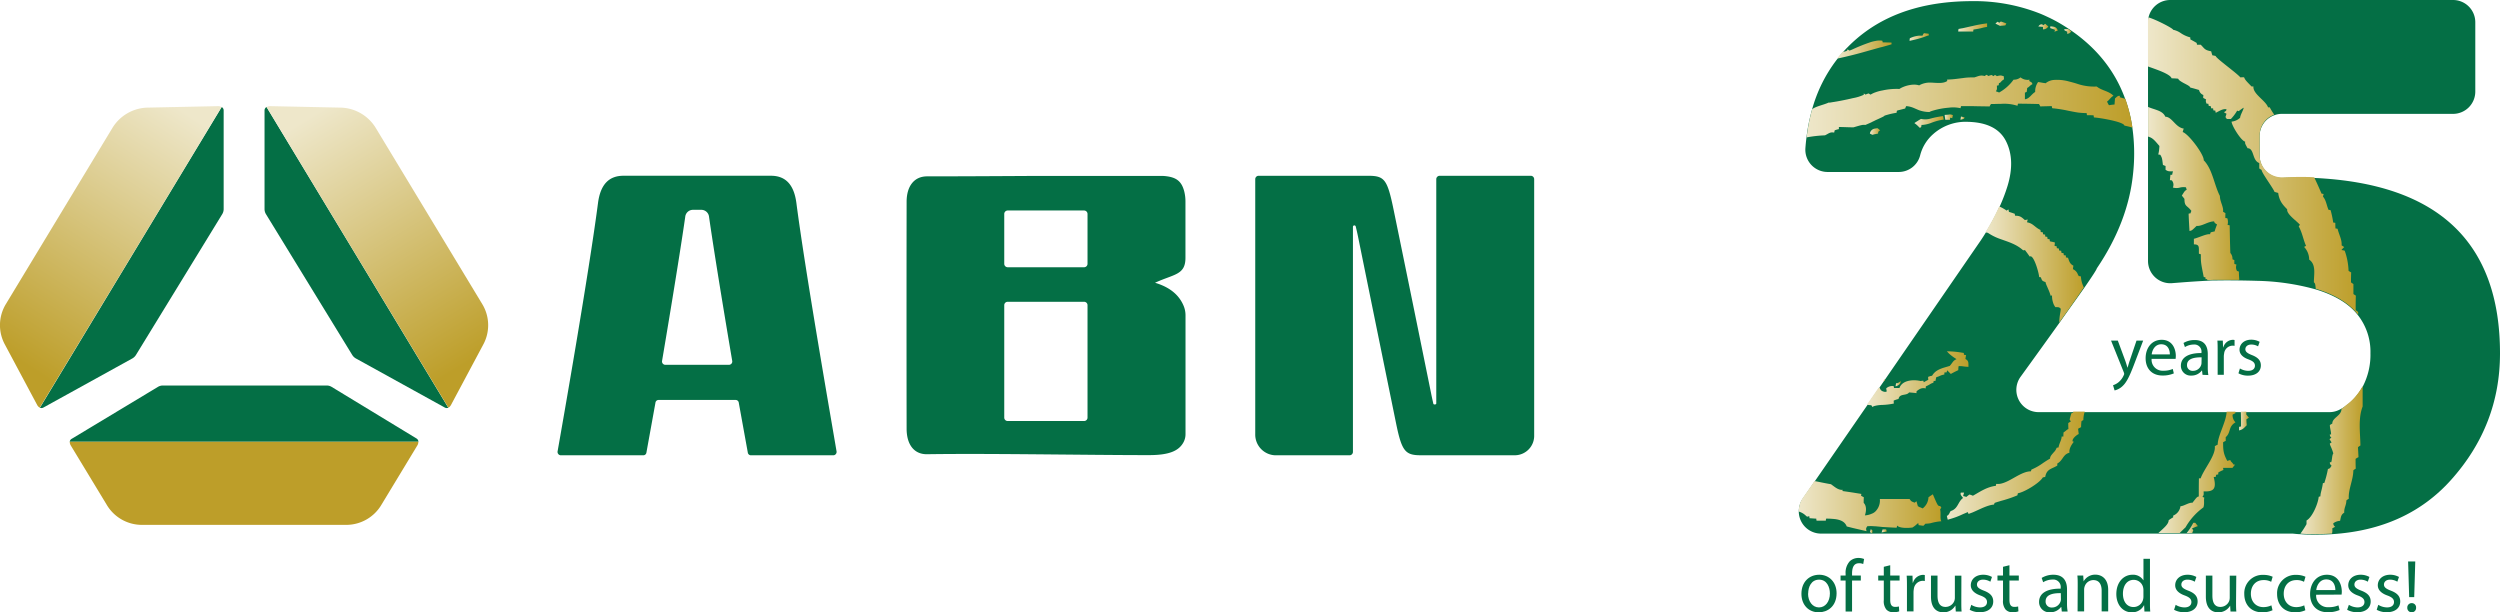 <?xml version="1.0" encoding="UTF-8"?> <svg xmlns="http://www.w3.org/2000/svg" xmlns:xlink="http://www.w3.org/1999/xlink" viewBox="0 0 856.21 209.71"> <defs> <style>.cls-1{fill:#046f45;}.cls-10,.cls-11,.cls-12,.cls-13,.cls-14,.cls-15,.cls-16,.cls-17,.cls-18,.cls-19,.cls-2,.cls-20,.cls-21,.cls-22,.cls-23,.cls-24,.cls-25,.cls-26,.cls-27,.cls-28,.cls-3,.cls-4,.cls-5,.cls-6,.cls-7,.cls-8,.cls-9{fill-rule:evenodd;}.cls-2{fill:url(#linear-gradient);}.cls-3{fill:url(#linear-gradient-2);}.cls-4{fill:url(#linear-gradient-3);}.cls-5{fill:url(#linear-gradient-4);}.cls-6{fill:url(#linear-gradient-5);}.cls-7{fill:url(#linear-gradient-6);}.cls-8{fill:url(#linear-gradient-7);}.cls-9{fill:url(#linear-gradient-8);}.cls-10{fill:url(#linear-gradient-9);}.cls-11{fill:url(#linear-gradient-10);}.cls-12{fill:url(#linear-gradient-11);}.cls-13{fill:url(#linear-gradient-12);}.cls-14{fill:url(#linear-gradient-13);}.cls-15{fill:url(#linear-gradient-14);}.cls-16{fill:url(#linear-gradient-15);}.cls-17{fill:url(#linear-gradient-16);}.cls-18{fill:url(#linear-gradient-17);}.cls-19{fill:url(#linear-gradient-18);}.cls-20{fill:url(#linear-gradient-19);}.cls-21{fill:url(#linear-gradient-20);}.cls-22{fill:url(#linear-gradient-21);}.cls-23{fill:url(#linear-gradient-22);}.cls-24{fill:url(#linear-gradient-23);}.cls-25{fill:url(#linear-gradient-24);}.cls-26{fill:url(#linear-gradient-25);}.cls-27{fill:url(#linear-gradient-26);}.cls-28{fill:url(#linear-gradient-27);}.cls-29{fill:#bd9e29;}.cls-30{fill:url(#linear-gradient-28);}.cls-31{fill:url(#linear-gradient-29);}</style> <linearGradient id="linear-gradient" x1="702.06" y1="6.02" x2="702.2" y2="6.02" gradientUnits="userSpaceOnUse"> <stop offset="0" stop-color="#eee7ca"></stop> <stop offset="1" stop-color="#bd9e29"></stop> </linearGradient> <linearGradient id="linear-gradient-2" x1="735.68" y1="56.86" x2="807.63" y2="56.86" xlink:href="#linear-gradient"></linearGradient> <linearGradient id="linear-gradient-3" x1="787.9" y1="157.56" x2="809.24" y2="157.56" xlink:href="#linear-gradient"></linearGradient> <linearGradient id="linear-gradient-4" x1="748.88" y1="180.75" x2="752.74" y2="180.75" xlink:href="#linear-gradient"></linearGradient> <linearGradient id="linear-gradient-5" x1="707.02" y1="10.77" x2="709.4" y2="10.77" xlink:href="#linear-gradient"></linearGradient> <linearGradient id="linear-gradient-6" x1="702.19" y1="9.94" x2="704.75" y2="9.94" xlink:href="#linear-gradient"></linearGradient> <linearGradient id="linear-gradient-7" x1="698.08" y1="9.11" x2="701.53" y2="9.11" xlink:href="#linear-gradient"></linearGradient> <linearGradient id="linear-gradient-8" x1="683.41" y1="8.12" x2="687.17" y2="8.12" xlink:href="#linear-gradient"></linearGradient> <linearGradient id="linear-gradient-9" x1="616.05" y1="173.38" x2="664.88" y2="173.38" xlink:href="#linear-gradient"></linearGradient> <linearGradient id="linear-gradient-10" x1="618.66" y1="36.35" x2="730.32" y2="36.35" xlink:href="#linear-gradient"></linearGradient> <linearGradient id="linear-gradient-11" x1="739.21" y1="161.75" x2="765.62" y2="161.75" xlink:href="#linear-gradient"></linearGradient> <linearGradient id="linear-gradient-12" x1="735.68" y1="66.28" x2="766.99" y2="66.28" xlink:href="#linear-gradient"></linearGradient> <linearGradient id="linear-gradient-13" x1="766.86" y1="144.19" x2="770.26" y2="144.19" xlink:href="#linear-gradient"></linearGradient> <linearGradient id="linear-gradient-14" x1="670.66" y1="9.43" x2="680.55" y2="9.43" xlink:href="#linear-gradient"></linearGradient> <linearGradient id="linear-gradient-15" x1="671.43" y1="40.46" x2="672.86" y2="40.46" xlink:href="#linear-gradient"></linearGradient> <linearGradient id="linear-gradient-16" x1="666.01" y1="40.09" x2="668.87" y2="40.09" xlink:href="#linear-gradient"></linearGradient> <linearGradient id="linear-gradient-17" x1="653.97" y1="12.68" x2="660.65" y2="12.68" xlink:href="#linear-gradient"></linearGradient> <linearGradient id="linear-gradient-18" x1="655.64" y1="41.8" x2="665.71" y2="41.8" xlink:href="#linear-gradient"></linearGradient> <linearGradient id="linear-gradient-19" x1="679.97" y1="90.57" x2="713.83" y2="90.57" xlink:href="#linear-gradient"></linearGradient> <linearGradient id="linear-gradient-20" x1="666.78" y1="159.47" x2="713.95" y2="159.47" xlink:href="#linear-gradient"></linearGradient> <linearGradient id="linear-gradient-21" x1="639.32" y1="129.87" x2="674.17" y2="129.87" xlink:href="#linear-gradient"></linearGradient> <linearGradient id="linear-gradient-22" x1="649.2" y1="131.42" x2="650.99" y2="131.42" xlink:href="#linear-gradient"></linearGradient> <linearGradient id="linear-gradient-23" x1="644.43" y1="181.78" x2="646.22" y2="181.78" xlink:href="#linear-gradient"></linearGradient> <linearGradient id="linear-gradient-24" x1="644.94" y1="130.18" x2="645.57" y2="130.18" xlink:href="#linear-gradient"></linearGradient> <linearGradient id="linear-gradient-25" x1="640.44" y1="45.05" x2="643.96" y2="45.05" xlink:href="#linear-gradient"></linearGradient> <linearGradient id="linear-gradient-26" x1="640.44" y1="181.99" x2="641.33" y2="181.99" xlink:href="#linear-gradient"></linearGradient> <linearGradient id="linear-gradient-27" x1="629.16" y1="16.97" x2="647.82" y2="16.97" xlink:href="#linear-gradient"></linearGradient> <linearGradient id="linear-gradient-28" x1="108.57" y1="38.4" x2="160.79" y2="123.92" xlink:href="#linear-gradient"></linearGradient> <linearGradient id="linear-gradient-29" x1="61.51" y1="37.12" x2="5.67" y2="123.15" xlink:href="#linear-gradient"></linearGradient> </defs> <g id="Layer_2" data-name="Layer 2"> <g id="Layer_1-2" data-name="Layer 1"> <path class="cls-1" d="M629,203.17c0,4.56-3.16,6.54-6.13,6.54-3.34,0-5.91-2.44-5.91-6.33,0-4.12,2.7-6.54,6.11-6.54S629,199.41,629,203.17Zm-9.77.13c0,2.7,1.55,4.73,3.74,4.73s3.74-2,3.74-4.78c0-2.09-1-4.73-3.69-4.73S619.27,201,619.27,203.3Z"></path> <path class="cls-1" d="M632.09,209.43V198.82h-1.73v-1.7h1.73v-.59a5.83,5.83,0,0,1,1.42-4.3,4.3,4.3,0,0,1,3-1.14,5.14,5.14,0,0,1,1.91.36l-.3,1.73a3.25,3.25,0,0,0-1.43-.28c-1.91,0-2.39,1.67-2.39,3.56v.66h3v1.7h-3v10.61Z"></path> <path class="cls-1" d="M647.37,193.58v3.54h3.21v1.7h-3.21v6.64c0,1.53.44,2.39,1.68,2.39a4.84,4.84,0,0,0,1.3-.15l.1,1.68a5.44,5.44,0,0,1-2,.3,3.11,3.11,0,0,1-2.42-.94,4.57,4.57,0,0,1-.86-3.2v-6.72h-1.91v-1.7h1.91v-3Z"></path> <path class="cls-1" d="M653.1,201c0-1.45,0-2.7-.1-3.84h2l.07,2.42h.1a3.69,3.69,0,0,1,3.41-2.7,2.12,2.12,0,0,1,.64.08V199a3.44,3.44,0,0,0-.77-.08,3.15,3.15,0,0,0-3,2.87,6.57,6.57,0,0,0-.1,1.05v6.56H653.1Z"></path> <path class="cls-1" d="M671.72,206.07c0,1.27,0,2.39.1,3.36h-2l-.12-2h-.05a4.65,4.65,0,0,1-4.07,2.29c-1.94,0-4.25-1.07-4.25-5.39v-7.2h2.24v6.82c0,2.34.71,3.91,2.74,3.91a3.24,3.24,0,0,0,3-2,3.46,3.46,0,0,0,.2-1.15v-7.55h2.24Z"></path> <path class="cls-1" d="M675.13,207.14a5.88,5.88,0,0,0,3,.89c1.62,0,2.39-.81,2.39-1.83s-.64-1.65-2.29-2.26c-2.22-.79-3.26-2-3.26-3.49,0-2,1.6-3.61,4.25-3.61a6.13,6.13,0,0,1,3,.76l-.56,1.63a4.79,4.79,0,0,0-2.52-.71c-1.32,0-2.06.76-2.06,1.68s.74,1.47,2.34,2.08c2.14.82,3.23,1.88,3.23,3.72,0,2.16-1.68,3.68-4.6,3.68a7,7,0,0,1-3.46-.84Z"></path> <path class="cls-1" d="M688.2,193.58v3.54h3.21v1.7H688.2v6.64c0,1.53.43,2.39,1.68,2.39a4.9,4.9,0,0,0,1.3-.15l.1,1.68a5.46,5.46,0,0,1-2,.3,3.09,3.09,0,0,1-2.41-.94,4.52,4.52,0,0,1-.87-3.2v-6.72h-1.9v-1.7H686v-3Z"></path> <path class="cls-1" d="M706.13,209.43l-.17-1.55h-.08a4.61,4.61,0,0,1-3.77,1.83,3.51,3.51,0,0,1-3.76-3.54c0-3,2.65-4.6,7.4-4.57v-.26a2.54,2.54,0,0,0-2.8-2.85,6.11,6.11,0,0,0-3.2.92l-.51-1.48a7.65,7.65,0,0,1,4-1.09c3.77,0,4.68,2.57,4.68,5v4.6a16.55,16.55,0,0,0,.21,3Zm-.33-6.28c-2.44-.05-5.21.38-5.21,2.77a2,2,0,0,0,2.11,2.14,3.05,3.05,0,0,0,3-2.06,2.28,2.28,0,0,0,.13-.72Z"></path> <path class="cls-1" d="M711.58,200.45c0-1.27,0-2.31-.11-3.33h2l.13,2h0a4.52,4.52,0,0,1,4.07-2.31c1.7,0,4.35,1,4.35,5.24v7.35h-2.24v-7.1c0-2-.74-3.63-2.85-3.63a3.17,3.17,0,0,0-3,2.28,3.32,3.32,0,0,0-.15,1.05v7.4h-2.24Z"></path> <path class="cls-1" d="M736.33,191.37v14.88c0,1.09,0,2.34.1,3.18h-2l-.1-2.14h-.05a4.55,4.55,0,0,1-4.2,2.42c-3,0-5.27-2.52-5.27-6.26,0-4.09,2.52-6.61,5.52-6.61a4.12,4.12,0,0,1,3.72,1.88h.05v-7.35Zm-2.24,10.76a4.29,4.29,0,0,0-.1-.94,3.3,3.3,0,0,0-3.23-2.6c-2.32,0-3.69,2-3.69,4.76,0,2.49,1.22,4.55,3.64,4.55a3.36,3.36,0,0,0,3.28-2.67,4.16,4.16,0,0,0,.1-1Z"></path> <path class="cls-1" d="M745.13,207.14a5.88,5.88,0,0,0,3,.89c1.63,0,2.39-.81,2.39-1.83s-.64-1.65-2.29-2.26c-2.21-.79-3.26-2-3.26-3.49,0-2,1.61-3.61,4.25-3.61a6.13,6.13,0,0,1,3,.76l-.56,1.63a4.73,4.73,0,0,0-2.52-.71c-1.32,0-2.06.76-2.06,1.68s.74,1.47,2.34,2.08c2.14.82,3.23,1.88,3.23,3.72,0,2.16-1.68,3.68-4.6,3.68a7,7,0,0,1-3.46-.84Z"></path> <path class="cls-1" d="M765.81,206.07c0,1.27,0,2.39.1,3.36h-2l-.12-2h0a4.65,4.65,0,0,1-4.07,2.29c-1.94,0-4.25-1.07-4.25-5.39v-7.2h2.24v6.82c0,2.34.71,3.91,2.74,3.91a3.24,3.24,0,0,0,3-2,3.46,3.46,0,0,0,.2-1.15v-7.55h2.24Z"></path> <path class="cls-1" d="M778.3,209a8.23,8.23,0,0,1-3.54.71c-3.71,0-6.13-2.51-6.13-6.28a6.26,6.26,0,0,1,6.61-6.54,7.4,7.4,0,0,1,3.11.64l-.51,1.73a5.18,5.18,0,0,0-2.6-.59c-2.82,0-4.35,2.09-4.35,4.66,0,2.85,1.84,4.6,4.28,4.6a6.39,6.39,0,0,0,2.75-.61Z"></path> <path class="cls-1" d="M789.54,209a8.16,8.16,0,0,1-3.54.71c-3.71,0-6.13-2.51-6.13-6.28a6.26,6.26,0,0,1,6.62-6.54,7.39,7.39,0,0,1,3.1.64l-.51,1.73a5.1,5.1,0,0,0-2.59-.59c-2.83,0-4.35,2.09-4.35,4.66,0,2.85,1.83,4.6,4.27,4.6a6.39,6.39,0,0,0,2.75-.61Z"></path> <path class="cls-1" d="M793.25,203.68a3.94,3.94,0,0,0,4.23,4.27,8.17,8.17,0,0,0,3.4-.63l.39,1.6a9.94,9.94,0,0,1-4.1.76c-3.79,0-6-2.49-6-6.2s2.18-6.64,5.77-6.64c4,0,5.09,3.53,5.09,5.8a7.43,7.43,0,0,1-.08,1Zm6.57-1.6c0-1.43-.59-3.64-3.11-3.64-2.26,0-3.25,2.09-3.43,3.64Z"></path> <path class="cls-1" d="M804.45,207.14a5.88,5.88,0,0,0,2.95.89c1.62,0,2.39-.81,2.39-1.83s-.64-1.65-2.29-2.26c-2.21-.79-3.26-2-3.26-3.49,0-2,1.6-3.61,4.25-3.61a6.13,6.13,0,0,1,3,.76l-.56,1.63a4.79,4.79,0,0,0-2.52-.71c-1.32,0-2.06.76-2.06,1.68s.74,1.47,2.34,2.08c2.14.82,3.23,1.88,3.23,3.72,0,2.16-1.68,3.68-4.6,3.68a7,7,0,0,1-3.46-.84Z"></path> <path class="cls-1" d="M814.52,207.14a5.88,5.88,0,0,0,3,.89c1.63,0,2.39-.81,2.39-1.83s-.64-1.65-2.29-2.26c-2.21-.79-3.26-2-3.26-3.49,0-2,1.61-3.61,4.25-3.61a6.13,6.13,0,0,1,3,.76l-.56,1.63a4.73,4.73,0,0,0-2.52-.71c-1.32,0-2.06.76-2.06,1.68s.74,1.47,2.34,2.08c2.14.82,3.23,1.88,3.23,3.72,0,2.16-1.68,3.68-4.6,3.68a7,7,0,0,1-3.46-.84Z"></path> <path class="cls-1" d="M824.46,208.13a1.49,1.49,0,0,1,1.5-1.57,1.46,1.46,0,0,1,1.51,1.57,1.48,1.48,0,0,1-1.51,1.58A1.5,1.5,0,0,1,824.46,208.13Zm.64-3.63-.36-12.21h2.45l-.36,12.21Z"></path> <path class="cls-1" d="M856.21,121.05q0,24.62-16.79,43.34-15.17,16.92-40.7,18.55c-1.83.12-3.69.17-5.59.17s-3.51,0-5.23-.16c-.9,0-1.78-.11-2.66-.2-.22,0-.43,0-.65,0H623.67a7.63,7.63,0,0,1-7.61-7.27h0c0-.11,0-.22,0-.35a7.63,7.63,0,0,1,1.34-4.32l4-5.78,18-26.08,4-5.8,1.63-2.36h0l.5-.72,32.92-47.83c.56-.84,1.1-1.68,1.61-2.52a79,79,0,0,0,4.73-8.83,58.7,58.7,0,0,0,2.77-7.24q2.68-8.84-.51-15.25t-13-6.67a16.75,16.75,0,0,0-12,4.23,14.38,14.38,0,0,0-4.45,7.33,7.58,7.58,0,0,1-7.35,5.61H625.93a7.62,7.62,0,0,1-7.61-8.17c.09-1.15.19-2.29.34-3.41a61.41,61.41,0,0,1,1.9-9.66,49.65,49.65,0,0,1,8.6-17.34c.6-.81,1.26-1.59,1.94-2.36s1.23-1.35,1.88-2a49.16,49.16,0,0,1,6.07-5.2Q653.38.39,675.54.39a61.06,61.06,0,0,1,23.13,4.26c1.15.46,2.28,1,3.39,1.52l.14.07a49.36,49.36,0,0,1,4.5,2.49q13.47,8.32,19.49,21.15c.62,1.34,1.19,2.71,1.7,4.12a50.19,50.19,0,0,1,2.43,9.89,63.21,63.21,0,0,1,.23,15.49Q728.89,76,718.11,91.94q0,.45-4.28,6.64c-2.11,3-5,7-8.59,12.1v0q-5.46,7.64-13.22,18.36a7.63,7.63,0,0,0,6.18,12.11h99.55a7.49,7.49,0,0,0,3.33-.76,15.77,15.77,0,0,0,2.5-1.5,18.13,18.13,0,0,0,2.88-2.61,20.53,20.53,0,0,0,2.75-3.9,23.58,23.58,0,0,0,2.63-11.36A20.31,20.31,0,0,0,807.6,108c-3.09-4-8-6.91-14.52-8.89a80.61,80.61,0,0,0-19.7-2.92c-2.31-.07-4.44-.11-6.39-.14q-4.62-.06-7.84,0c-1,0-2,0-3.1.1-2.89.14-6.21.36-10,.66l-2.18.17a7.62,7.62,0,0,1-8.21-7.6V7.63a7.48,7.48,0,0,1,.14-1.5A7.64,7.64,0,0,1,743.3,0h96.83a7.62,7.62,0,0,1,7.62,7.63V31.36A7.63,7.63,0,0,1,840.13,39h-58.6a7.25,7.25,0,0,0-2.65.48,7.61,7.61,0,0,0-5,7.14v6.7a7.64,7.64,0,0,0,7.92,7.63c2.7-.11,4.94-.15,6.7-.15,1.37,0,2.73.07,4.07.14Q856.21,63.87,856.21,121.05Z"></path> <path class="cls-2" d="M702.07,6.06a.25.25,0,0,0,0-.09l.14.07Z"></path> <path class="cls-3" d="M807.63,106.86l0,.92c-3.09-3.94-8-6.91-14.52-8.88-.17-1.75-.21-1.8-.64-2.23,0-2.74.83-6.08-1.61-7.75a6.36,6.36,0,0,0-1.74-4.35c.19-.12.42-.24.66-.36-1-2.27-1.25-4.41-2.51-6.68a4,4,0,0,1,.43-.53c-1-1.25-4.71-3.7-4.36-5.31-1.73-1.72-2.73-3-3.09-5.6L779,65.73c-.48-1.31-4.59-6.79-4.41-7.51-.29-.17-.59-.36-.83-.53,0-.66,0-1.25,0-1.85-2.5-.89-1.66-5.07-4-5.07-.89-1.61-.89-1.61-.83-2.26-1.37-.24-4.65-5.54-4.65-6.86a5,5,0,0,0,2.92-1.31c.06-1,1.31-3,1.2-3.46a16.1,16.1,0,0,0-1.67,1.19l-.54-.17a15.17,15.17,0,0,1-2.15,2.86h-1.37c-.18-.25-.36-.48-.48-.66.12-.42.25-.78.36-1.14-.3-.17-.6-.34-.89-.53.78-.47.78-.47.89-1-1.19-.31-2.5.64-3.69,1.19a2.74,2.74,0,0,1-.13-.72,2.58,2.58,0,0,0-.65-.06,3.61,3.61,0,0,1-.12-.72,3.12,3.12,0,0,0-.65,0,3.22,3.22,0,0,1-.13-.72,2.85,2.85,0,0,0-.7-.12,2.6,2.6,0,0,1-.13-.71,2.61,2.61,0,0,0-.65-.06c-.3-.9-.3-.9-.13-1.44-.35-.18-.64-.36-1-.53a5.49,5.49,0,0,1,.06-1,2.31,2.31,0,0,1-1.49-1.72c-1-.3-2-.6-3-.83-.24-.72-2-1.27-3.29-2.16a2.45,2.45,0,0,1-.89-.89c-.77-.06-1.49-.11-2.21-.11-.51-1.55-5.66-3.17-8.11-4.07V7.43a7.31,7.31,0,0,1,.14-1.49c2.69.77,8.61,3.87,8.46,4.25a7.23,7.23,0,0,1,2.61,1.12,10.05,10.05,0,0,0,3.29,1.49,3,3,0,0,0,.06.72c.71.36,1.42.77,2.14,1.19a2.56,2.56,0,0,0,.11.6h1.26c1.37,1.37,1.31,1.84,3.58,2.26.12.41.23.9.42,1.38a8.1,8.1,0,0,1,1.13.23c0,.71,7.15,5.78,8.46,7.33a10.45,10.45,0,0,1,1.25-.05c.47,1,.47,1,2.57,3.15h.65c-.29,2.56,4.29,4.89,5,7.16h.59c.52,1,1,1.74,1.53,2.51a7.59,7.59,0,0,0-5,7.14v6.7a7.64,7.64,0,0,0,7.92,7.62c2.7-.1,4.94-.15,6.7-.15,1.37,0,2.73.07,4.07.14.91,1.89,1.75,3.8,2.52,5.6a2.93,2.93,0,0,1,.72.12,5.08,5.08,0,0,0-.23.89c1.12,1.32,1.19,2.93,1.9,4.53a2.85,2.85,0,0,1,.71.12,32.84,32.84,0,0,1,.89,4.24,2.85,2.85,0,0,1,.72.11c0,.6,0,1.25.06,1.91a2.93,2.93,0,0,1,.72.12c.47,2,1.55,3.76,1.37,5.67a6.22,6.22,0,0,1,.89.59,7.58,7.58,0,0,0-.94,1,8.28,8.28,0,0,1,1.12.23,23.1,23.1,0,0,1,1.32,6.92l.89.53c-.06,1.13-.06,2.27-.06,3.4.23.17.53.36.83.59,0,1.14,0,2.27,0,3.4a8.55,8.55,0,0,0,.83.54c-.06,1.66-.06,3.34-.06,5A7.61,7.61,0,0,1,807.63,106.86Z"></path> <path class="cls-4" d="M808.41,152.58a4.15,4.15,0,0,0-.84.6c.06,1.13.12,2.25.18,3.39a5.61,5.61,0,0,0-1,.6c0,1.06,0,2.2.06,3.33a4.3,4.3,0,0,0-.83.6c0,3.22-1.8,6.61-1.55,9.71a4.09,4.09,0,0,0-.84.6c0,1.67-.83,2.45-.72,4.17-1.13.66-1.13,1.49-1.43,2.8a4.2,4.2,0,0,0-2.33.85,1.45,1.45,0,0,0,.66,1.19c-.36.17-.66.36-1,.53a5.29,5.29,0,0,1-.09,1.79c-1.83.12-3.69.18-5.59.18s-3.51,0-5.23-.17a29.21,29.21,0,0,0,2.09-3.24v-1.25c2.09-1.19,4-6,4.17-8.1a5.24,5.24,0,0,1,.59-.18c0-1.25.49-2,.85-4.53h.47a34.32,34.32,0,0,0,1.25-4.83c.66-.18.66-.18,1.25-1.12-.59-.61-.59-.61-.59-1.2h.48c.35-1.13.23-2.38.71-3-.66-2.27-1.19-2.74-1.19-3.4a4.6,4.6,0,0,1,.59-.35,12.38,12.38,0,0,0-.72-1.14,3.19,3.19,0,0,1,.66-.48c-.53-.59-.53-.59-.53-1.19a2.17,2.17,0,0,1,.42.12c0-1.25-.42-2.26-.42-3.28a3.92,3.92,0,0,1,.83-.48c0-2.14,3.16-2.61,3.16-5.12.24,0,1.25-1,1.61-1.25v0a18.13,18.13,0,0,0,2.88-2.61,20.53,20.53,0,0,0,2.75-3.9c0,2.34,0,4.67,0,7C807.57,143.28,808.35,148.28,808.41,152.58Z"></path> <path class="cls-5" d="M750.71,181c.12.17.3.36.47.59a6.65,6.65,0,0,0-.37,1h-1.93a20.5,20.5,0,0,0,2.3-3.54h.66c.31.36.59.72.9,1.14A18.34,18.34,0,0,0,750.71,181Z"></path> <path class="cls-6" d="M708.21,11.55c.72-.18.72-.24,1.19-.84-.77-.47-.83-.71-1.19-.77A10.65,10.65,0,0,0,707,10c0,.42,0,.42,1,.83v.78C708.09,11.61,708.15,11.55,708.21,11.55Z"></path> <path class="cls-7" d="M704.75,10.48a1.7,1.7,0,0,0-1.31-1.31,4.6,4.6,0,0,0-1.25-.12v.59c.42.12.84.3,1.25.42a2.93,2.93,0,0,0,.42.18,1.83,1.83,0,0,0-.24.59Z"></path> <path class="cls-8" d="M699.81,10.06a2.1,2.1,0,0,0,1.72-1l-1.07-.9a2.14,2.14,0,0,0-.59.48c-.06,0-.06,0-.06-.06a.77.77,0,0,1-.42-.3c-.72.12-.72.12-1.31.78l1.61.17v.84Z"></path> <path class="cls-9" d="M685.26,8.81a14.4,14.4,0,0,0,1.55-.12,6.54,6.54,0,0,1,.36-.66c-.66-.24-1.25-.47-1.85-.65h-.06a1.56,1.56,0,0,0-.47.41,6.6,6.6,0,0,1-.66-.35,7,7,0,0,0-.72.65c.48.24,1,.48,1.55.78A.65.65,0,0,0,685.26,8.81Z"></path> <path class="cls-10" d="M664.88,173.91a2,2,0,0,0-.41.61c.34,1.25-.13,3.1.41,4a18.59,18.59,0,0,0-3.64.66,8.92,8.92,0,0,1-1.79.17l-.71.72-1.44-.19h-.17a2.85,2.85,0,0,1-.12-.7c-.54.17-.36.41-2,1.48-1.26.18-3.65.3-4.9-.36a3.51,3.51,0,0,0-.36-.29c-.05.23-.11.47-.17.72-2.08-.07-3.63-.19-4.89-.25-1-.11-1.79-.18-2.45-.24-.47,0-.89-.06-1.3-.06a11.64,11.64,0,0,0-1.44.06c-.47.78-.47.78-.23,1.68l-4.65-1.08-2.14-.54c-.78-2.09-3.05-2.5-5.2-2.62-.59-.06-1.25-.06-1.84-.06a3,3,0,0,0-.13.71h-3.15a2.85,2.85,0,0,1-.12-.71c-.78,0-1.55-.12-2.27-.12a2.91,2.91,0,0,1-.11-.71l-.78.17c-.17-.17-.36-.3-.53-.47a5.83,5.83,0,0,0-2.27-1.28v0c0-.11,0-.22,0-.34a7.66,7.66,0,0,1,1.34-4.33l4-5.77c1.31.18,2.2.47,5.66,1.07a1,1,0,0,1,.23.17c1.19.84,2.33,1.91,3.82,1.74a.84.84,0,0,0-.12.42c1.25.17,2.45.36,3.64.53.95.17,1.91.3,2.86.47a1.84,1.84,0,0,0-.12.61c.3.17.59.35.95.53-.06.6-.06,1.25-.06,1.91,1.08,1.07.89,2.91.42,4.29a6.37,6.37,0,0,0,2.27-.54,3.59,3.59,0,0,0,1.3-.78,5.28,5.28,0,0,0,1.55-4.28H654c.6.83.6.83,1.79,1.25a1.92,1.92,0,0,1,.59-.47c.12.53.3,1.12.48,1.72a1,1,0,0,1,.47.24,5.58,5.58,0,0,1,1.14.48,5,5,0,0,0,2-3.82c.3-.18.55-.42.84-.59s.41-.3.66-.42c1.55,3.58,1.55,3.58,2.08,4C664.58,173.32,664.58,173.32,664.88,173.91Z"></path> <path class="cls-11" d="M730.32,43.7c-1-.29-1.9-.51-2.74-.68-.23-1.37-8.94-2.74-10.43-2.8a3,3,0,0,1-.11-.71c-.78-.06-1.55-.06-2.27-.06a3.1,3.1,0,0,1-.12-.72,24.13,24.13,0,0,1-2.93-.18c-1.19-.18-2.38-.42-3.51-.65a46.39,46.39,0,0,0-4.77-.78c-.23,0-.42-.06-.59-.06a3,3,0,0,1-.13-.71c-1,0-2,.06-2.91.06-.36,0-.72.05-1,.05-.18-.3-.35-.59-.48-.83-2.44-.06-4.82-.12-7.21-.12-.05.24-.11.48-.17.72a14.89,14.89,0,0,0-5.67-.66c-1.13,0-2.33.06-3.39.06a3.78,3.78,0,0,0-.49.83c-2-.05-3.86-.05-5.77-.11h-4c-.06.23-.13.47-.19.71a11.15,11.15,0,0,0-4-.18,25.94,25.94,0,0,0-6.2,1.25,4.81,4.81,0,0,0-.42.24,11.06,11.06,0,0,1-3.52-.6c-1.42-.53-2.56-1.31-4.46-1.42-.12.23-.24.53-.36.83-.78.17-1.61.42-2.39.59a2,2,0,0,1-.41.13,2.85,2.85,0,0,0-.12.72,26.42,26.42,0,0,0-4.18,1c.06.06-.23.25-.71.48s-1.49.71-2.45,1.13c-.41.24-.89.42-1.3.66-.89.42-1.67.72-2,.89-1.07-.06-1.07-.06-4.12.83h-.17c-1.61,0-3.22-.11-4.83-.11a3.44,3.44,0,0,0,0,.72,10.28,10.28,0,0,0-1.44.41c-.06.23-.12.48-.19.78a4.06,4.06,0,0,0-.83-.06c-.83.06-1.31.53-2.31,1a42.68,42.68,0,0,0-6.29.71,61.64,61.64,0,0,1,1.9-9.66c1.24-1,4.12-1.53,5.58-2.25a4.4,4.4,0,0,0,1.12-.12c1.74-.24,4.9-.85,7.34-1.44a14.74,14.74,0,0,0,3.63-1.13V32a5.91,5.91,0,0,1,.6.41A5.48,5.48,0,0,1,640,32l.59.41.36-.18a6.8,6.8,0,0,1,1.3-.59,13.2,13.2,0,0,1,2.45-.66,22.62,22.62,0,0,1,5.42-.53h.42c1.61-1.08,4.83-1.91,6.73-1.2.06,0,.06,0,.06-.05a7.48,7.48,0,0,1,3.94-.91c2.09.07,4.12.43,5.61-.53v-.53h.59c1.67-.06,3.16-.3,4.71-.48a21,21,0,0,1,3.46-.24h.53c1.49-.42,2-.89,3.58-.47a2.13,2.13,0,0,1,.66-.42,2.78,2.78,0,0,1,.53.42c.36-.13.72-.25,1.13-.36a6.05,6.05,0,0,1,.66.41,3,3,0,0,1,.53-.41,6.05,6.05,0,0,1,.66.41,4.34,4.34,0,0,1,1.37-.24,5.22,5.22,0,0,1,1,.3,5.33,5.33,0,0,0,.06,1,4.45,4.45,0,0,0-1.08.9,1,1,0,0,1-.65.42,2.45,2.45,0,0,0-.07.72c-.23.06-.47.11-.65.17.06,1.25.06,1.25-.35,1.91a11.72,11.72,0,0,1,1.13.42c.17-.12.42-.25.59-.36a15,15,0,0,0,4.35-4.05,3.49,3.49,0,0,0,2.38-.78,3.78,3.78,0,0,0,3.11.78,1,1,0,0,0-.12.47c.95.54.95.54,1.08,1.08-1,.53-.85.77-1.8,1.31,0,.41-.11.89-.17,1.36a2,2,0,0,0-.6.25V34c1.55-.18,2.14-1.66,3.52-2.51a5.44,5.44,0,0,1,1-3.39c.54.06,1.13.18,1.79.3a4,4,0,0,1,.77.12,5,5,0,0,1,2.86-1.14,15.29,15.29,0,0,1,4.77.42c1.13.3,2.32.6,3.51,1a17.89,17.89,0,0,0,6.38.83c1.74,1.43,4.06,1.49,5.73,3.16-1,.59-1.49,1.55-2.21,2a12.56,12.56,0,0,0,.66,1.25,15.81,15.81,0,0,1,1.91-.24c.06-.71.11-1.43.17-2.09,1-.89,1-.89,1.74-.89a1,1,0,0,0-.13.48l1.92.55A50.46,50.46,0,0,1,730.32,43.7Z"></path> <path class="cls-12" d="M765.62,141.49c-.36.18-.72.36-1,.53a3.53,3.53,0,0,0,1,2.63c-2.57,1.49-1.5,3.52-3.35,5.07V151a6.37,6.37,0,0,0-.89.47c0,2.8.12,3.94,1.43,6.38a6.78,6.78,0,0,1,1.07-.29c0,.53.6.7,1.08,1.55h.53c-.29.35-.59.7-.89,1.12h-3.22a2.93,2.93,0,0,0,.12.72,17.29,17.29,0,0,0-1.73.83,3,3,0,0,0-.06.72,3.49,3.49,0,0,0-.71.11,3.18,3.18,0,0,0-.12.72,2.88,2.88,0,0,0-.72.06c1,3.93.12,5.07-3.46,4.9.06,1.24.06,1.24-.41,1.9a5.61,5.61,0,0,1,.66.24c-.25,1,.11,2-.31,3.34a21.7,21.7,0,0,0-6.14,6.85c-.53.48-1.06,1-1.61,1.55l-.38.38h-7.3c1.73-1.61,3.52-3,3.52-4.37a12.21,12.21,0,0,1,1.55-1v-.59a4.06,4.06,0,0,0,2.5-3.22h.11c1.19-.12,2.8-1.32,4-1.19,1.55-2,1.55-2,2.16-2.15,0-2.08,0-4.17.05-6.2h.59c1.08-3.16,5.26-7.93,4.84-11,.29-.19.59-.36,1-.55,0-3.06,2.94-7.8,3.06-11.29h3A4.43,4.43,0,0,0,765.62,141.49Z"></path> <path class="cls-13" d="M739.57,50c-1.41-1.6-2.18-2.79-3.89-3.22V36.6c2.08,1,5,1.17,5.91,3.38,2,0,3.22,2.86,5.3,3.76a2.87,2.87,0,0,0,1,.29c-.12.36-.24.78-.36,1.19,2.08.66,7.4,7.81,7.21,9.67,3,3,3.58,8.45,5.54,12.22,0,2,1.32,3.69,1.08,5.41.24.13.53.3.83.49-.05.53-.05,1.06-.05,1.66a2.93,2.93,0,0,1,.71.12,4.34,4.34,0,0,1,.06,2.27,3.15,3.15,0,0,1,.72.11c.06,3.16.11,6.32.23,9.48a2.85,2.85,0,0,1,.72,2.15c.18.06.41.18.66.29a12.1,12.1,0,0,0,0,1.32,3.77,3.77,0,0,1,.72.23,2.53,2.53,0,0,0,.18,2.15,4.48,4.48,0,0,1,.65.24c0,1,.06,1.88.13,2.81-3.08,0-5.69,0-7.84,0-1,0-2,.06-3.1.1,0-.11-.06-.23-.1-.35h-.53V95a3.22,3.22,0,0,0-.6-.11c-1-5-1-5-1-7.81l-.66-.18c-.06-2.15.36-3.21-1.72-3.21,0-.66,0-1.32,0-1.91,1.44-.3,4.41-1.8,5.55-1.55a1.67,1.67,0,0,1,.24-.66,9.69,9.69,0,0,1,1.31-.3c.24-.84.53-1.61.83-2.39-.83-.53-.83-.53-1-1.06-2.09,0-4.12,1.72-6,1.55-1.66,1.61-1.66,1.61-2.44,1.72-.11-2-.23-3.93-.29-5.9a2.15,2.15,0,0,1,.65-.12,3.25,3.25,0,0,1,.3-.83c-1.49-2-2.38-1.38-2.38-4.12-.3-.41-.61-.77-.89-1.13,1-1.61,1-1.61,1.66-2a7.27,7.27,0,0,1-.24-.83,5.3,5.3,0,0,0-2,.06,4.4,4.4,0,0,1-2.5,0,2.26,2.26,0,0,0-.36-2.44,2.65,2.65,0,0,0-.66-.06c.07-.66.13-1.25.19-1.85h.59a7,7,0,0,1,.3-1.2c-1.13,0-1.67.13-2.56-.53V56.85l-.9-.36c-.29-2.38-.29-2.38-.89-3.46a3.59,3.59,0,0,0-.72-.11C739.44,51.9,739.51,51,739.57,50Z"></path> <path class="cls-14" d="M769.36,143.63c0,.66.06,1.32.12,2-1,1-1.25,1.43-2.62,1.79V146.2a2.15,2.15,0,0,1,.65-.12c0-1.71,0-3.41-.07-5.1h1.88c0,.32,0,.65,0,1q.46.54.9,1.08A9.84,9.84,0,0,0,769.36,143.63Z"></path> <path class="cls-15" d="M675.61,10.83h.18a3,3,0,0,1,.11-.71c3-.42,2.87-.66,4.65-.9V8a42.74,42.74,0,0,0-4.94.9c-1.2.24-2.33.53-3.46.77-.48.06-.95.18-1.37.24a4.63,4.63,0,0,0-.12.89h5Z"></path> <path class="cls-16" d="M672.86,40.22c-.23-.06-.53-.12-.71-.18a2.23,2.23,0,0,0-.54-.12L671.43,41a6.53,6.53,0,0,0,.72-.17C672.63,40.7,672.69,40.64,672.86,40.22Z"></path> <path class="cls-17" d="M667.86,41a2.88,2.88,0,0,1,.06-.71l.71.18a5.08,5.08,0,0,1,.24-1,2.06,2.06,0,0,0-1.43-.23c-.3.06-.77.06-1.43.12.06.53.12,1.07.24,1.66h1.61Z"></path> <path class="cls-18" d="M660.65,12.09a1.75,1.75,0,0,1-.12-.54l-1.61-.18a3.83,3.83,0,0,0-.48.84h-1.13a9.07,9.07,0,0,0-3.22.89A4.63,4.63,0,0,0,654,14c1.55-.35,2.62-.59,3.34-.83C659.16,12.68,659.39,12.44,660.65,12.09Z"></path> <path class="cls-19" d="M657.31,43.62a.83.83,0,0,1,.24.18c.47-.3.47-.3.53-1a10.12,10.12,0,0,0,3.16-.65,18.92,18.92,0,0,1,4.47-1.2,10,10,0,0,1-.24-1.19,30.94,30.94,0,0,0-4.23.84,6.62,6.62,0,0,1-3.34.12,5.11,5.11,0,0,1-.59.35c-.54.36-1.14.72-1.67,1.08A9.49,9.49,0,0,1,657.31,43.62Z"></path> <path class="cls-20" d="M705.24,110.49c.14-2.93.53-3.68.53-4.76-.59-.54-.59-.54-1.86-.54-.17-.3-.34-.53-.47-.78a7.43,7.43,0,0,1-.65-3.21,1.13,1.13,0,0,0-.48.11c-.42-1.78-1.79-4.11-1.73-4.71a3,3,0,0,1-.77-.29c-.48-.24-.54-.48-.84-1.32a3.08,3.08,0,0,0-.6-.11c0-1.19-1.9-8-3.22-7-.53-.77-1.06-1.49-1.6-2.2a2.15,2.15,0,0,0-.65.06c-2.27-2.08-5-2.86-7.64-3.82a18.22,18.22,0,0,1-4.47-2.2,2,2,0,0,1-.82-.2,79,79,0,0,0,4.73-8.83l.56.26a15.2,15.2,0,0,1,2,1.19,2.44,2.44,0,0,1,.6-.41l.17.83c.66.19,1.32.42,2,.66a3,3,0,0,0,.12.66c1.67,0,2.14.42,3.34,1.49.3-.07.6-.12,1-.18a4,4,0,0,0-.25.95c2.14.36,2.63,1.73,4.6,2.62a2.92,2.92,0,0,0,.11.72,2.93,2.93,0,0,1,.72.12,2.73,2.73,0,0,0,.06.66h.06a3.11,3.11,0,0,1,.66.11,3.17,3.17,0,0,0,0,.66,3.1,3.1,0,0,1,.72.12,2.93,2.93,0,0,0,.12.71,2.93,2.93,0,0,1,.71.12,2.65,2.65,0,0,0,.06.66c.42.12.83.17,1.31.3.13.06.24.06.42.12a7.26,7.26,0,0,0-.12,1.19,3.7,3.7,0,0,1,.72.11,2.65,2.65,0,0,0,.06.66,2.93,2.93,0,0,1,.71.12,2.69,2.69,0,0,0,.06.66,3.59,3.59,0,0,1,.72.11,3.48,3.48,0,0,0,.11.72,2.93,2.93,0,0,1,.72.12,2.73,2.73,0,0,0,.06.66,3.7,3.7,0,0,1,.72.11,3.17,3.17,0,0,0,0,.66c.18,0,.36.06.54.06a.21.21,0,0,0,.18.06c.42,1.32.72,2.15,1.84,2.68-.06.36-.11.78-.17,1.2a3.14,3.14,0,0,1,1.66,1.72,4.73,4.73,0,0,0,.36.66,3.48,3.48,0,0,1,.72.11,9.41,9.41,0,0,0,1,3.75C711.72,101.4,708.87,105.42,705.24,110.49Z"></path> <path class="cls-21" d="M713.52,143.87a2.75,2.75,0,0,0-.66.42c-.06.66-.12,1.31-.12,2l-1,.53v.3c.06.47.13,1,.19,1.55-.06,0-.13.06-.19.06-.71.42-2.14,1.55-1.9,2.45a1.39,1.39,0,0,1,.41.12c-.76.95-1.72,2.44-1.48,3.75a2.24,2.24,0,0,0-.54.18c-1.73.72-1.84,2.56-3.64,3.52v.71c-.41.24-.77.42-1.13.6-1.55.71-2.62,1.13-3,3.27a3.31,3.31,0,0,1-.66.13.46.46,0,0,1-.18.06c-1.07,1.91-6.44,5.12-8.53,5.41-.05.25-.11.49-.17.72a42,42,0,0,1-5.67,1.91c-.72.24-1.42.42-2.08.66a1.75,1.75,0,0,0-.25.59c-2.32.18-4.94,1.68-7.32,2.68-.48.19-1,.36-1.38.54-.11-.23-.23-.48-.29-.65-.66.3-1.26.53-1.79.77a27.29,27.29,0,0,1-4.71,1.73c-.06.06-.17.06-.36.11-.12-.47-.23-.89-.3-1.3a1.58,1.58,0,0,0,.66-.54c.24-.3.3-.66.66-1.13,2.44-.72,2.44-3,4-4.29a.71.71,0,0,1,.24-.18,2.78,2.78,0,0,1-.24-.3c-.66-.83-.66-.89-.59-1.49a1.76,1.76,0,0,1,.59-.06h.6c-.13.36-.24.78-.36,1.19a10,10,0,0,1,1.12.3,11.15,11.15,0,0,1,1.08-.83,10.38,10.38,0,0,1,1,.35.47.47,0,0,0,.17.07c2.63-1.49,4.77-3,7.87-3.4a2.1,2.1,0,0,1,.12-.66,4.72,4.72,0,0,0,1.49-.06c3.34-.65,7-4.24,10.37-4.24.07-.23.13-.41.18-.59a19.82,19.82,0,0,0,4-2.27c.71-.47,1.49-1,2.38-1.49,0-.83.66-1.42,1.25-2.14a4,4,0,0,0,1-1.55,2,2,0,0,1,.65-.12c.24-1.49,1.07-2.56,1.07-3.76h.6a11.24,11.24,0,0,1,.06-1.42c.72-.42.95-.77,1.37-1a.44.44,0,0,1,.3-.12c-.06-.71-.06-1.43-.06-2.08l.89-.54c-.17-.23-.3-.48-.42-.65.19-.72.36-1.44.61-2.15.17-.06.35-.12.59-.18,0-.12,0-.26,0-.39H714A9.2,9.2,0,0,0,713.52,143.87Z"></path> <path class="cls-22" d="M674.17,125.64a16.51,16.51,0,0,1-2-.19,8.43,8.43,0,0,0-1.37-.06,8.64,8.64,0,0,0-.12,1.38c-.89.42-1.73.83-2.56,1.31a6.85,6.85,0,0,0-.66-.66,4.69,4.69,0,0,0-.59-.59c-.07.24-.13.47-.19.72a3.44,3.44,0,0,0-.71,0,2.88,2.88,0,0,0-.06.72c-1.42.23-1.61.65-2.74.89a8.38,8.38,0,0,0-.3,1.31h-.59a1.78,1.78,0,0,0-.12.6,5.79,5.79,0,0,0-.9.36,10.92,10.92,0,0,1-1.67.89,2.92,2.92,0,0,0-.06.72,2.76,2.76,0,0,0-2.21.3c-.23.11-.47.35-.89.59a2.88,2.88,0,0,0-.06.72c-.89-.12-1.72-.19-2.55-.25-.85,1.25-3.23.25-3.59,2.21a.19.19,0,0,0-.12.06,9.18,9.18,0,0,0-1.55.53,6.17,6.17,0,0,0,.06,1,21.94,21.94,0,0,1-3.93.48,12.06,12.06,0,0,0-2.45.3,2.92,2.92,0,0,0-1,.41,1.7,1.7,0,0,0-.3-.53c0-.07,0-.07-.06-.07l-1.54-.15,4-5.8a1.76,1.76,0,0,1,.46-.06,1.57,1.57,0,0,0,.9,1.19c.54.24,1.19.36,1.49.05A7.91,7.91,0,0,1,646,133a3.11,3.11,0,0,1,2.56-.76,3.23,3.23,0,0,0,.13.65h1.84c.9-2.62,4.48-2.92,6.73-2.5a2.89,2.89,0,0,1,.55.11,4.51,4.51,0,0,1,.89-.11c.06.17.11.35.18.53a15.13,15.13,0,0,1,1.54-.84,5.94,5.94,0,0,1-.06-1c.3-.13.55-.19.84-.3a1.52,1.52,0,0,0,.54-.13c1.19-2.08,3.46-2.56,5.66-3.22.12-.06.24-.06.36-.11,1.19-1.37,1-1.67,2.32-2.33a15.66,15.66,0,0,1-2.68-2,5.14,5.14,0,0,0-.66-.66h.66a30.21,30.21,0,0,1,4.71.48c.11,0,.3.06.47.06a2.61,2.61,0,0,0,.06.65,2.54,2.54,0,0,1,.72.13,8.36,8.36,0,0,0-.23,1.3C674.36,123.61,674.12,124.33,674.17,125.64Z"></path> <path class="cls-23" d="M649.38,131.24l-.18,1.07a2.37,2.37,0,0,0,.9-.36,1.67,1.67,0,0,0,.89-1.43,8.64,8.64,0,0,1-.89.6A1.3,1.3,0,0,1,649.38,131.24Z"></path> <path class="cls-24" d="M646.22,182a3.3,3.3,0,0,1-.24-.71,8.79,8.79,0,0,0-1.25.06c0,.06-.06.18-.06.23-.06.24-.18.54-.24.78.12,0,.18,0,.24-.06A11.82,11.82,0,0,0,646.22,182Z"></path> <path class="cls-25" d="M645.57,130.4c-.21,0-.42.08-.63.14l.5-.72A2.47,2.47,0,0,0,645.57,130.4Z"></path> <path class="cls-26" d="M641.21,46.18c.36-.06.66-.18,1-.24l1-.18c.06-.71.06-.71.72-1.13-.3-.24-.6-.48-.84-.71a4.51,4.51,0,0,0-.89.11,2,2,0,0,0-1.79,1.73,1.8,1.8,0,0,1,.48.24A1.22,1.22,0,0,1,641.21,46.18Z"></path> <path class="cls-27" d="M641.21,182.74a4.66,4.66,0,0,1,.12-1,3.17,3.17,0,0,1-.41-.41c-.06,0-.12-.06-.18-.12a6.82,6.82,0,0,0-.3,1.07,1.8,1.8,0,0,1,.48.24A1.22,1.22,0,0,1,641.21,182.74Z"></path> <path class="cls-28" d="M647.82,14.59v.59c-1,.3-2.08.6-3.15.9-.84.18-1.61.42-2.45.65l-1.3.36c-2.09.6-4.18,1.19-6.32,1.73-1.82.45-3.62.89-5.44,1.26.6-.81,1.26-1.6,1.94-2.36a3,3,0,0,0,1.53-.39.8.8,0,0,1,.12-.41c.18.11.41.23.66.41a10.58,10.58,0,0,0,1.19-.48,59.07,59.07,0,0,1,6.32-2.5,12.19,12.19,0,0,1,1.3-.3,6.84,6.84,0,0,1,2.39-.12c.06,0,.06.06.06.12a1,1,0,0,1,.12.48C645.8,14.53,646.82,14.53,647.82,14.59Z"></path> <path class="cls-1" d="M725.32,116.65l2.56,6.92c.27.78.56,1.7.76,2.4h0c.22-.7.46-1.6.75-2.44l2.33-6.88H734L730.82,125c-1.53,4-2.57,6.08-4,7.34a5.8,5.8,0,0,1-2.61,1.38l-.53-1.79a5.71,5.71,0,0,0,1.86-1,6.45,6.45,0,0,0,1.79-2.38,1.39,1.39,0,0,0,.17-.5,1.93,1.93,0,0,0-.14-.56L723,116.65Z"></path> <path class="cls-1" d="M736.89,122.9a3.75,3.75,0,0,0,4,4.06,7.72,7.72,0,0,0,3.25-.6l.36,1.52a9.45,9.45,0,0,1-3.9.73c-3.6,0-5.76-2.37-5.76-5.91s2.08-6.32,5.5-6.32c3.82,0,4.84,3.37,4.84,5.52a9.24,9.24,0,0,1-.07,1Zm6.25-1.53c0-1.36-.56-3.46-2.95-3.46-2.16,0-3.1,2-3.27,3.46Z"></path> <path class="cls-1" d="M754.33,128.37l-.17-1.48h-.07a4.35,4.35,0,0,1-3.58,1.74,3.34,3.34,0,0,1-3.59-3.36c0-2.83,2.52-4.38,7.05-4.36v-.24A2.42,2.42,0,0,0,751.3,118a5.79,5.79,0,0,0-3,.87l-.48-1.41a7.27,7.27,0,0,1,3.85-1c3.58,0,4.46,2.45,4.46,4.8v4.38a16.05,16.05,0,0,0,.19,2.81Zm-.31-6c-2.33,0-5,.36-5,2.64a1.88,1.88,0,0,0,2,2,2.92,2.92,0,0,0,2.84-2,2.32,2.32,0,0,0,.12-.68Z"></path> <path class="cls-1" d="M759.51,120.3c0-1.38,0-2.56-.09-3.65h1.86l.08,2.3h.09a3.51,3.51,0,0,1,3.25-2.57,2.67,2.67,0,0,1,.6.07v2a3.74,3.74,0,0,0-.72-.07,3,3,0,0,0-2.86,2.74,5.81,5.81,0,0,0-.1,1v6.25h-2.11Z"></path> <path class="cls-1" d="M767.14,126.19A5.62,5.62,0,0,0,770,127c1.55,0,2.28-.78,2.28-1.75s-.61-1.57-2.18-2.15c-2.11-.75-3.1-1.92-3.1-3.32,0-1.89,1.53-3.44,4-3.44a5.86,5.86,0,0,1,2.89.73l-.54,1.55A4.53,4.53,0,0,0,771,118c-1.26,0-2,.73-2,1.6s.71,1.4,2.23,2c2,.78,3.08,1.8,3.08,3.54,0,2.06-1.6,3.51-4.39,3.51a6.61,6.61,0,0,1-3.29-.8Z"></path> <path class="cls-1" d="M143.3,151.29H23.88a1.33,1.33,0,0,1,.67-1L54.09,132.5a3.3,3.3,0,0,1,1.7-.47h56.05a3.29,3.29,0,0,1,1.77.49l29,17.63A1.36,1.36,0,0,1,143.3,151.29Z"></path> <path class="cls-29" d="M143.29,151.3h0a2.44,2.44,0,0,1-.35,1.24L130.7,172.76a14,14,0,0,1-12.11,7h-70a14,14,0,0,1-12.11-7L24.23,152.55a2.44,2.44,0,0,1-.35-1.24H143.29Z"></path> <path class="cls-1" d="M91.28,36.65l62.25,103a1.35,1.35,0,0,1-1.19-.07l-30.43-16.8a3.49,3.49,0,0,1-1.29-1.24L91.1,73.36a3.37,3.37,0,0,1-.5-1.78l0-33.79A1.34,1.34,0,0,1,91.28,36.65Z"></path> <path class="cls-30" d="M91.3,36.66h0a2.41,2.41,0,0,1,1.24-.31l23.78.5a14.51,14.51,0,0,1,12.36,6.95l36.5,60.37a13.92,13.92,0,0,1,.27,13.94l-11,20.6a2.36,2.36,0,0,1-.88.92h0Z"></path> <path class="cls-1" d="M75.92,36.65l-62.25,103a1.35,1.35,0,0,0,1.19-.07l30.43-16.8a3.49,3.49,0,0,0,1.29-1.24L76.1,73.36a3.37,3.37,0,0,0,.5-1.78l0-33.79A1.34,1.34,0,0,0,75.92,36.65Z"></path> <path class="cls-31" d="M75.9,36.66h0a2.47,2.47,0,0,0-1.25-.31l-23.78.5a14.51,14.51,0,0,0-12.36,6.95L2,104.16a13.92,13.92,0,0,0-.27,13.94l11,20.6a2.36,2.36,0,0,0,.88.92h0Z"></path> <path class="cls-1" d="M406,88.3V69.08a14.36,14.36,0,0,0-.4-3.46c-.91-3.6-2.78-4.85-6.19-5.27a12.31,12.31,0,0,0-1.72-.1H354.4c-12.53.07-25.1.15-36.9.15-4.33,0-7,3.26-7,8.73q-.06,38.85,0,77.69c0,5.45,2.58,8.81,7,8.74,22-.32,54,.31,76,.31,6.75,0,10.14-1.36,11.78-4.31a5.89,5.89,0,0,0,.74-2.91V108.06a8.44,8.44,0,0,0-.64-3.3c-1.58-3.8-4.79-6.42-9.8-7.92C402,93.85,406,94.25,406,88.3ZM372.46,143a1.16,1.16,0,0,1-1.14,1.19H345.07a1.16,1.16,0,0,1-1.13-1.19V104.55a1.16,1.16,0,0,1,1.13-1.19h26.25a1.16,1.16,0,0,1,1.14,1.19Zm0-52.69a1.19,1.19,0,0,1-1.16,1.22H345.1a1.19,1.19,0,0,1-1.16-1.22v-17a1.19,1.19,0,0,1,1.16-1.22h26.2a1.19,1.19,0,0,1,1.16,1.22Z"></path> <path class="cls-1" d="M272.76,69.58c-.85-6.61-3.92-9.39-8.75-9.39-8.73,0-41.73,0-50.46,0-4.83,0-7.9,2.78-8.75,9.39-3.14,24.16-12.18,75.65-13.82,84.91a1.17,1.17,0,0,0,1,1.44H220.4a1.09,1.09,0,0,0,1-1l3.08-17a1.07,1.07,0,0,1,1-.95h26.54a1.07,1.07,0,0,1,1,.95l3.08,17a1.09,1.09,0,0,0,1,1h28.39a1.17,1.17,0,0,0,1-1.44C284.94,145.23,275.9,93.74,272.76,69.58Zm-45,55.36a1.15,1.15,0,0,1-1-1.42c1.1-6.48,5.69-33.74,7.92-49.23a2.66,2.66,0,0,1,2.58-2.43h3a2.67,2.67,0,0,1,2.58,2.43c2.22,15.49,6.82,42.75,7.92,49.23a1.15,1.15,0,0,1-1,1.42Z"></path> <path class="cls-1" d="M525.43,61.4v87.69a6.66,6.66,0,0,1-6.48,6.83H486.56c-5.35,0-6.49-1.48-8.44-11q-6.54-32-13.06-64.09c-.23-1.13-.49-2.24-.76-3.33a.49.49,0,0,0-.94.12v77.11a1.17,1.17,0,0,1-1.14,1.2H436.81a7.1,7.1,0,0,1-6.91-7.28V61.4A1.17,1.17,0,0,1,431,60.2h37.41c5.79,0,6.71,1.11,8.9,11.74q6.45,31.35,12.82,62.78c.24,1.2.5,2.38.77,3.57.1.35,1,.32,1-.13V61.4a1.17,1.17,0,0,1,1.14-1.2h31.18A1.17,1.17,0,0,1,525.43,61.4Z"></path> </g> </g> </svg> 